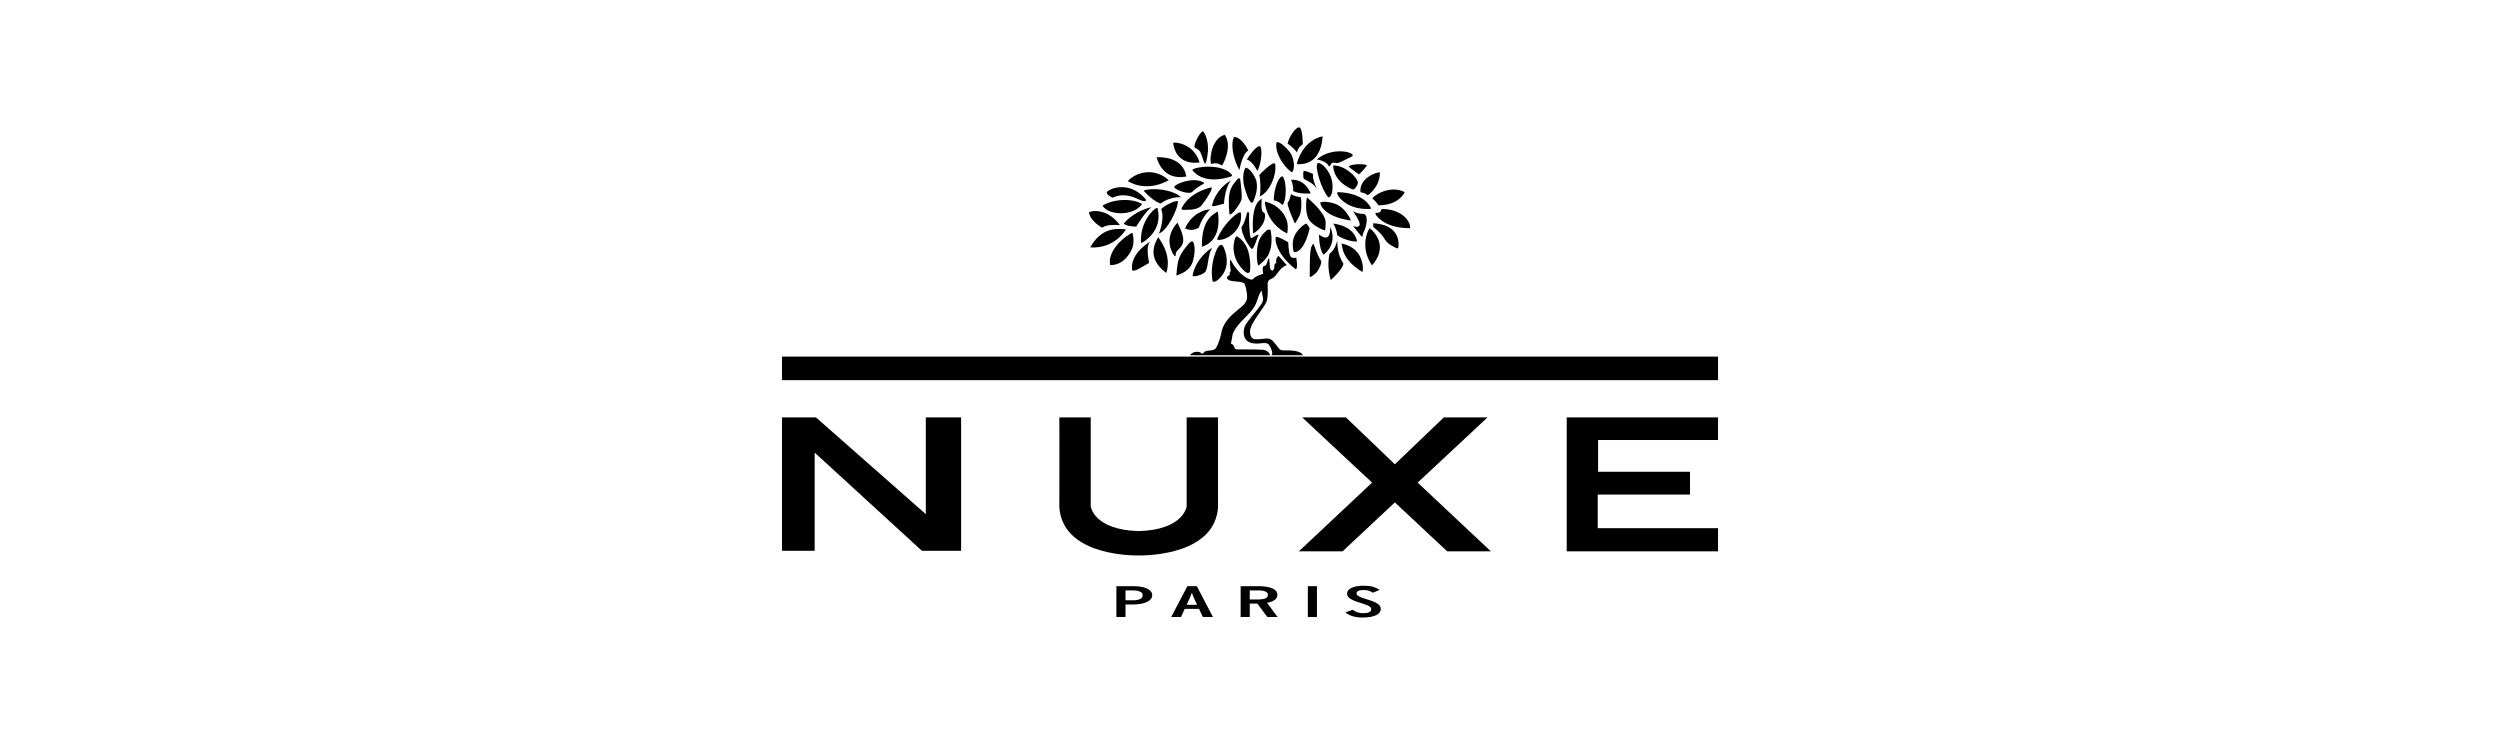 <svg xmlns="http://www.w3.org/2000/svg" xmlns:xlink="http://www.w3.org/1999/xlink" id="Capa_1" x="0px" y="0px" width="742px" height="220px" viewBox="-70.11 311.195 742 220" xml:space="preserve"><rect x="-70.11" y="311.195" opacity="0" fill="#FFFFFF" width="742" height="220"></rect><g>	<g id="g44" transform="translate(463.761,437.89)">	</g>	<g>		<path d="M282.088,435.082v26.391c0,0-0.82,6.968-14.236,7.356c-13.415-0.389-14.235-7.356-14.235-7.356v-26.391h-9.314   c0,0,0.055,11.255,0,26.668c0.959,13.847,20.159,14.334,23.549,14.313c3.391,0.021,22.59-0.466,23.55-14.313   c-0.055-15.413,0-26.668,0-26.668H282.088z"></path>		<polygon points="371.384,435.082 358.411,435.082 343.886,448.998 329.361,435.082 316.386,435.082 337.122,454.431    315.389,474.834 328.362,474.834 343.886,460.308 359.41,474.834 372.383,474.834 350.65,454.431   "></polygon>		<polygon points="439.8,441.79 439.8,435.082 394.892,435.082 394.892,474.833 439.8,474.833 439.8,467.959 404.095,467.959    404.095,457.98 431.483,457.98 431.483,451.216 404.205,451.216 404.205,441.79   "></polygon>		<rect x="161.979" y="417.035" width="277.82" height="6.986"></rect>		<path d="M307.176,416.634h9.386c0,0-0.148-1.619-5.427-1.442c-1.129,0.026-1.343-0.144-1.812-0.778   c-0.45-0.612-1.392-1.713-1.392-1.713s-0.8-1.246-2.401-1.022c-1.602,0.222-2.892,0.222-2.892,0.222s-1.749,0.229-1.749-2.357   c0-2.313,4.228-7.058,4.907-8.808c0.578-1.49,0.312-5.338,0.312-5.338s0.088-1.066,0.8-1.29c0.711-0.223,1.52-0.964,1.907-1.536   c1.808-2.668,3.03-2.645,3.03-2.645l-2.446-2.758c0,0-0.979,0.311-0.712,2.224c-0.622-0.267-0.534,0.711-0.579,1.156   c-0.043,0.446-0.311,1.024-0.666,0.935c-0.356-0.089-0.668-0.178-0.756-2.491c-0.089-2.313-0.623-0.222-0.623-0.222   s-0.229,1.3-0.985,1.389c-0.756,0.089-0.26,2.302-0.26,2.302s-2.492,0.712-2.981,1.513s-4.27-0.889-6.651-5.609   c-0.534-0.194,0,3.29,0,3.29s-0.555,0.462-0.252,0.822c0.303,0.36-1.547,0.719-0.622,1.645c0.925,0.925,4.625,0.308,5.036,1.439   c0.412,1.131,1.079,4.111,0.36,5.088c-0.926,2.262-6.499,4.131-7.39,9.606c0,0-0.541,2.699-1.561,4.27   c-0.676,1.043-2.973,0.413-3.487,1.236c-0.515,0.823-1.029,0.102-1.183,0c-0.154-0.103-2.004-0.566-3.033,0.874h23.851   c0,0-0.046-0.153-0.168-0.364c-0.267-0.463-0.893-1.21-2.198-1.28c-1.9-0.103-7.092-0.103-7.092-0.103s-0.925,0.155-1.08-0.36   c-0.154-0.514-0.617-1.388-1.182-1.336c0,0,0.246-0.741,0.47-2.352c0.193-1.383,1.58-3.256,4.152-5.768   c3.247-3.17,2.875-4.291,3.854-6.471s0.793-0.253,0.845-0.045c0.146,0.592,0.588,1.681-0.178,2.803   c-1.517,2.225-3.895,4.715-4.893,6.495c-0.356,0.596-1.869,6.005,4.537,5.249c2.461-0.357,2.446,0.401,2.669,0.667   c0,0,0.444,0.489,0.756,1.646C307.71,416.571,307.176,416.634,307.176,416.634z"></path>		<path d="M290.828,394.637c0,0,5.164-3.013,2.323-9.897c-0.861-2.089-2.001,0.259-2.001,0.259s-2.343,4.351-1.354,9.638   C289.882,395.097,290.828,394.637,290.828,394.637z"></path>		<path d="M283.857,392.916c-0.135,0.745,3.27-0.147,3.873-1.205c0.818-1.438,0.688-5.079,1.822-6.713   C290.192,384.074,284.82,387.594,283.857,392.916z"></path>		<path d="M308.73,381.469c-0.6-0.055-0.688,4.561,5.594,9.553c0.966,0.417,0.299-3.369,0.299-3.369s-1.34,0.408-1.781-0.485   c-0.548-1.107-0.583-4.064-0.583-4.064S309.676,381.555,308.73,381.469z"></path>		<path d="M306.025,379.438c-0.581,0.699-2.908,1.619-3.087,6.823c-0.066,1.926,0.095,2.521,0.302,3.481   c0.084,0.394,0.293,0.235,0.979-0.385c1.632-1.472,2.296-2.535,2.738-4.152c0.638-2.337,0.175-5.534,0-5.767   C306.783,379.206,306.025,379.438,306.025,379.438z"></path>		<path d="M299.208,391.614c1.229,1.152,1.615,0.349,1.682,0c0,0,0.29-1.657-0.189-4.445c-0.249-1.447-0.893-3.943-3.414-5.7   c-0.511-0.356-0.816,0.417-0.816,0.417C296.18,382.701,294.701,387.388,299.208,391.614z"></path>		<path d="M317.534,377.554c-1.248,0.548-3.479,2.751-3.828,4.849c-0.242,1.461-0.111,2.419,0.103,3.414   c0.064,0.304,0.777,0.295,1.355-0.09c0.947-0.631,2.357-2.136,3.449-6.777C317.867,377.624,317.534,377.554,317.534,377.554z"></path>		<path d="M311.919,380.51c0.266-1.175,0.234-2.918-0.081-3.819c-1.726-4.928-6.53-5.667-6.53-5.667   C305.308,371.762,305.819,377.462,311.919,380.51z"></path>		<path d="M320.791,391.886c0.29-0.384,1.702-2.722,1.095-3.458c-0.821-0.995-2.162-4.96-2.162-4.96   c-0.863,0.986-1.11,1.637-1.11,9.724C318.614,393.981,320.58,392.165,320.791,391.886z"></path>		<path d="M328.594,389.357c-1.93-2.563-1.808-6.795-1.808-6.795s-0.573,2.793-2.258,3.902c-0.986,3.86,0.329,7.844,0.329,7.844   S328.594,391.054,328.594,389.357z"></path>		<path d="M312.098,371.351c-0.451,0.493,2.122,6.203,2.122,6.203s1.317-1.821,1.643-3.123c0.411-1.643,0.344-4.746-0.041-4.764   c-1.731-0.083-2.752-0.863-2.752-0.863C313.03,369.05,312.55,370.857,312.098,371.351z"></path>		<path d="M323.091,379.592c0.245,0.042,0.289-2.492,0.206-2.903c-0.616-2.999-5.505-6.9-5.505-6.9   c-0.246,0.903-0.523,3.86,0.288,5.977C318.988,378.132,322.845,379.551,323.091,379.592z"></path>		<path d="M324.693,378.579c0.124,4.889-2.628,2.67-3.327,2.259c0,0,0,4.559,1.397,5.956   C326.809,383.467,325.104,379.353,324.693,378.579z"></path>		<path d="M334.249,391.928c0.659-2.038-0.881-5.094-1.202-5.468c-0.231-0.271-1.67-2.379-5.009-2.993   C328.372,384.457,328.038,388.13,334.249,391.928z"></path>		<path d="M332.688,382.896c-0.914-4.859-7.12-5.342-7.12-5.342c0.626,0.627,1.25,2.937,1.154,3.273   S329.898,382.943,332.688,382.896z"></path>		<path d="M336.404,378.928c-0.816,1.045-2.802,5.965,0.712,11.029C342.744,383.467,336.404,378.928,336.404,378.928z"></path>		<path d="M321.766,371.251c0,1.588,2.396,4.515,9.094,5.389c-1.59-3.708-4.223-4.791-4.547-4.908   C323.383,370.674,321.766,371.251,321.766,371.251z"></path>		<path d="M336.826,373.179c-0.097-0.29-0.192-0.53-0.192-0.53s-1.828-4.187-9.622-4.427   C325.828,368.185,328.985,373.806,336.826,373.179z"></path>		<path d="M334.827,374.691c-1.196,0-2.306-0.141-3.374-0.824c0,0,2.521,3.459,1.91,4.271s-1.91,0.085-1.91,0.085   s2.662,3.533,2.777,3.244c0.181-1.243,0.64-1.875,0.64-1.875S336.408,375.767,334.827,374.691z"></path>		<path d="M344.48,384.886c0,0,0.343,0.16,0.428-0.24c0.085-0.4,1.11-6.693-7.432-7.198v1.13c0,0,2.307,1.647,3.459,3.703   C341.794,383.811,344.48,384.886,344.48,384.886z"></path>		<path d="M338.115,374.38c-0.053,0.575,0.643,1.196,0.643,1.196s2.476,3.373,9.65,3.353c0.214-2.288-2.823-5.741-8.366-5.692   C339.637,373.365,340.081,374.508,338.115,374.38z"></path>		<path d="M337.274,370.154c1.249,1.054,1.697,1.962,1.697,1.962s5.552,0.384,7.858-3.895   C342.131,365.795,336.826,369.777,337.274,370.154z"></path>		<path d="M333.674,368.222c1.261,0.281,1.868,0.582,2.136,0.946c0,0,3.635-2.264,3.635-6.791   C338.458,362.144,333.205,364.17,333.674,368.222z"></path>		<path d="M333.205,362.932c0.555-0.342,2.11-2.136,2.337-2.606c0.225-0.47-4.317-0.66-5.358,0.253   C330.152,360.832,333.205,362.932,333.205,362.932z"></path>		<path d="M325.568,360.33c0,1.478,0.812,5.091,5.886,7.13c0,0,0.887-0.205,1.413-1.696   C333.392,364.271,328.992,360.083,325.568,360.33z"></path>		<path d="M321.013,359.63c-1.087,0.689,1.024,7.83,3.148,10.162c0,0,1.214,0.005,1.238-3.139   C325.436,362.194,321.82,359.119,321.013,359.63z"></path>		<path d="M324.161,360.318c0.362,0.832,0.701-0.58,1.054-0.739c0.353-0.16,1.01-0.102,1.555-0.004   c0.547,0.097,3.232-1.444,4.09-1.792c2.638-1.067-5.292-3.531-10.143,0.74C322.037,358.687,323.8,359.487,324.161,360.318z"></path>		<path d="M314.847,356.47c0.176-1.56,1.715-2.463,1.715-2.463s-0.003-4.845-1.07-5.009c-1.067-0.165-3.226,3.21-3.446,4.852   C312.045,353.85,313.576,354.746,314.847,356.47z"></path>		<path d="M315.245,359.941c0.515-0.069,6.61,0.568,7.209-8.29c-5.337,1.149-7.209,6.379-7.607,7.924   C314.847,359.575,314.729,360.011,315.245,359.941z"></path>		<path d="M313.432,362.358c1.011-1.771,0.259-4.017-0.174-5.115c-0.35-0.889-2.507-3.344-3.949-3.834c0,0-0.49-0.126-0.576,0.173   C308.156,357.214,311.956,361.749,313.432,362.358z"></path>		<path d="M316.935,361.929c-0.381-0.002-0.255,1.732-0.128,2.207c0.128,0.474,2.409,0.877,3.877,3.011   c-1.501-3.373-1.068-4.324-1.068-4.324S317.511,361.871,316.935,361.929z"></path>		<path d="M313.072,364.537c0.52,1.024,0.75,2.725,0.606,3.359c1.874,0.98,5.213,0.721,5.213,0.721S317.426,364.29,313.072,364.537z   "></path>		<path d="M310.478,363.485c-1.7,0.605-2.65,5.419-2.508,7.178c0,0,1.326,0.115,2.508,1.355   C311.759,371.107,311.919,364.812,310.478,363.485z"></path>		<path d="M303.847,369.05c-0.23,0.979,1.196-0.365,1.706-0.865c1.206-1.182,3.281-4.792,2.819-8.364   c-0.72-1.022-4.756,3.357-4.756,3.357C304.02,364.063,304.078,368.071,303.847,369.05z"></path>		<path d="M303.054,361.913c1.211-1.819,1.729-7.437,0.604-7.323c-1.125,0.116-3.171,3.027-3.72,3.95   C299.939,358.541,301.439,358.771,303.054,361.913z"></path>		<path d="M299.579,360.978c-1.296,2.018-0.432,5.592-0.346,5.736c0.088,0.144,1.385,5.42,2.509,4.555   c1.471-3.286,1.24-4.929,1.096-6.083C302.694,364.033,300.908,360.978,299.579,360.978z"></path>		<path d="M300.401,355.917c0,0-1.758-3.834-4.122-4.094c-0.611,0.227-1.499,4.207,1.441,9.857   C298.873,356.103,300.401,355.917,300.401,355.917z"></path>		<path d="M292.56,360.319c0.632-0.744,3.1-5.987,0.836-9.129c-3.662,1.038-4.49,6.352-4.152,8.386   C289.387,360.43,290.225,358.829,292.56,360.319z"></path>		<path d="M285.698,355.754c1.12,0.922,1.594,5.482,2.162,3.478c1.314-4.643,0.078-7.681-0.721-8.908   c-0.582-0.894-2.736,3.083-2.739,4.265C284.399,355.34,284.517,354.781,285.698,355.754z"></path>		<path d="M285.929,359.42c-1.644-5.636-7.323-6.155-7.842-5.809C278.117,353.985,278.635,360.319,285.929,359.42z"></path>		<path d="M282.008,363.585c-1.037-5.853-7.408-5.795-8.821-5.715C273.187,357.871,274.629,364.998,282.008,363.585z"></path>		<path d="M295.457,363.485c0,0,0.199-0.23,0-0.489c-2.854-3.33-10.694-2.432-11.733-1.355   C287.645,366.587,295.457,363.485,295.457,363.485z"></path>		<path d="M297.043,364.526c-0.576,0.747-1.806,1.799-2.251,4.152c-0.429,2.273-0.026,5.473,0.003,5.992   c0.029,0.519,0.923-0.231,1.11-0.461c0.187-0.23,2.446-2.739,2.527-4.267c0.081-1.527-0.384-5.073-0.408-5.275   C297.879,363.485,297.043,364.526,297.043,364.526z"></path>		<path d="M278.462,366.872c0.779,0.922,4.422,2.123,5.276,1.269c1.99-1.989,3.928-2.412,3.488-2.709   C284.199,363.384,277.76,366.041,278.462,366.872z"></path>		<path d="M289.175,366.842c-1.123,0.338-5.956,1.496-8.406,5.795c-0.607,1.063,0.461,0.831,0.893,0.836   c1.196,0.016,3.833,0.028,4.929-1.413C289.072,368.804,290.138,366.552,289.175,366.842z"></path>		<path d="M289.635,372.018c-0.215,0.98,2.365-0.26,3.488-0.301c0.547-5.848,2.19-6.964,2.19-6.964   C293.959,365.358,290.76,367.782,289.635,372.018z"></path>		<path d="M289.072,373.356c-1.614-0.058-5.521,1.242-7.467,5.65c2.248,0.98,3.489,0,4.065-0.202   C286.938,375.143,289.072,373.356,289.072,373.356z"></path>		<path d="M286.607,384.441c6.573-2.019,4.699-10.493,4.699-10.493C290.298,374.813,286.492,375.794,286.607,384.441z"></path>		<path d="M298.186,374.394c-0.149-1.04-5.079,2.767-7.097,7.898C293.194,383.013,298.967,379.846,298.186,374.394z"></path>		<path d="M301.813,380.51c2.19-1.175,3.183-3.349,3.29-3.752c0.11-0.403,0.631-2.303-0.234-2.536   c-0.865-0.231-0.49-4.068-0.49-4.068C303.658,370.646,301.207,371.81,301.813,380.51z"></path>		<path d="M298.355,378.517c0.063,1.454,0.568,2.417,0.72,2.857c0.201,0.588,1.298,2.659,2.249,3.658   c0.605,0.529,1.649-3.13,1.932-3.658c0.691-1.532-1.644,0.697-2.104,0.418s-0.645-6.479-0.488-7.341   c0.062-0.336-0.637-0.229-0.637-0.229C299.969,374.826,298.975,378.316,298.355,378.517z"></path>		<path d="M279.356,377.276c-4.584,4.989-1.095,9.629-1.009,9.686c0.087,0.058,0.552,0.721,0.49-0.169   c-0.087-1.261,1.384-1.561,2.075-3.29C281.605,381.774,280.113,378.817,279.356,377.276z"></path>		<path d="M283.997,388.491c0.836-3.171,0.291-4.77,0.202-5.074c-0.202-0.691-0.577-1.022-1.816,0.458   c-1.583,1.891-2.421,3.319-2.796,4.79c-0.375,1.47-0.544,4.324-0.544,4.324C280.509,392.382,283.165,391.649,283.997,388.491z"></path>		<path d="M276.044,392.212c1.845-5.567-2.421-10.612-2.421-10.612C272.844,383.1,269.933,387.69,276.044,392.212z"></path>		<path d="M265.867,391.056c-0.027,1.644,4.05-1.385,5.074-1.816c0.058-0.173-1.153-4.728,0.259-6.198   C271.622,382.604,265.378,386.184,265.867,391.056z"></path>		<path d="M266.185,384.052c0.377-2.016-0.173-3.748-0.173-3.748c-2.017,0.721-7.524,5.131-6.63,9.57   C263.417,390.019,265.841,385.896,266.185,384.052z"></path>		<path d="M253.472,384.628c7.409,0.463,10.58-5.362,10.58-5.362C261.486,379.006,256.787,378.574,253.472,384.628z"></path>		<path d="M257.104,378.748c0.202-0.058,0.83-1.066,5.189-0.721c-3.431-4.672-7.813-4.537-9.196-3.834   C253.356,376.701,256.903,378.805,257.104,378.748z"></path>		<path d="M268.866,371.771c-2.739-1.759-8.447-1.615-11.733,0.461C258.604,375,265.983,375.634,268.866,371.771z"></path>		<path d="M263.417,377.537c0.635,0.865,3.69,0.923,3.69,0.923s3.026-4.958,4.612-5.766   C269.673,373.039,265.841,374.625,263.417,377.537z"></path>		<path d="M260.074,369.87c5.361-2.45,9.081,2.279,10.033,0.685c-4.44-5.528-10.197-3.795-11.581-2.483   C258.526,368.071,257.695,368.688,260.074,369.87z"></path>		<path d="M276.794,364.673c-4.983-4.394-10.522-1.722-12.136,0.267C264.657,364.94,269.731,368.572,276.794,364.673z"></path>		<path d="M269.299,367.765c2.948,3.344,5.078,3.833,5.078,3.833s2.418-2.018,6.021-1.874   C277.885,367.389,271.865,366.817,269.299,367.765z"></path>		<path d="M273.45,373.011c-0.203-0.781-5.247,3.384-4.919,9.995c0.026,0.526,0.394,0.135,0.652,0   C269.443,382.87,275.151,379.555,273.45,373.011z"></path>		<path d="M274.603,373.49c1.001,2.798-0.721,6.987-0.721,6.987c2.277-0.634,5.687-7.122,5.592-9.587   C278.558,370.559,274.142,372.917,274.603,373.49z"></path>		<path d="M270.149,485.795c-0.512-0.214-1.098-0.369-1.757-0.471c-0.66-0.1-1.334-0.15-2.022-0.15h-5.133v9.155h2.706v-3.727h2.288   c0.743,0,1.455-0.057,2.134-0.171c0.678-0.113,1.278-0.283,1.799-0.51c0.52-0.227,0.934-0.515,1.241-0.863   c0.307-0.348,0.46-0.754,0.46-1.216c0-0.472-0.159-0.877-0.474-1.216C271.073,486.287,270.66,486.009,270.149,485.795z    M268.252,488.995c-0.529,0.243-1.194,0.365-1.995,0.365h-2.314v-2.93h2.231c0.782,0,1.455,0.113,2.023,0.341   c0.567,0.227,0.851,0.597,0.851,1.11C269.047,488.378,268.782,488.75,268.252,488.995z"></path>		<path d="M282.297,485.174l-4.798,9.155h2.901l1.115-2.418h4.24l1.144,2.418h2.985l-4.77-9.155H282.297z M282.074,490.708   l0.725-1.549c0.074-0.158,0.153-0.335,0.237-0.532c0.084-0.197,0.162-0.39,0.237-0.578c0.074-0.188,0.144-0.362,0.209-0.525   c0.064-0.161,0.116-0.285,0.153-0.373c0.037,0.088,0.087,0.212,0.153,0.373c0.065,0.163,0.135,0.34,0.209,0.532   c0.074,0.193,0.153,0.388,0.237,0.584c0.084,0.197,0.162,0.37,0.237,0.52l0.725,1.549H282.074z"></path>		<path d="M308.182,489.282c0.558-0.384,0.837-0.907,0.837-1.569c0-0.454-0.149-0.843-0.446-1.165   c-0.298-0.321-0.698-0.582-1.199-0.783c-0.503-0.201-1.084-0.35-1.742-0.446c-0.662-0.095-1.346-0.144-2.052-0.144h-5.468v9.155   h2.706v-3.989h2.26l2.957,3.989h3.04l-3.124-4.212C306.88,489.945,307.624,489.666,308.182,489.282z M303.357,489.112h-2.539   v-2.694h2.539c0.836,0,1.521,0.104,2.05,0.313c0.53,0.209,0.795,0.55,0.795,1.021c0,0.479-0.251,0.827-0.753,1.04   S304.249,489.112,303.357,489.112z"></path>		<rect x="318.055" y="485.174" width="2.706" height="9.155"></rect>		<path d="M338.446,490.178c-0.39-0.232-0.85-0.44-1.38-0.629c-0.53-0.188-1.102-0.373-1.716-0.555   c-0.539-0.167-0.991-0.317-1.354-0.452c-0.361-0.134-0.655-0.268-0.877-0.399c-0.224-0.131-0.383-0.264-0.475-0.398   c-0.094-0.135-0.141-0.29-0.141-0.464c0-0.288,0.177-0.522,0.531-0.7c0.353-0.179,0.854-0.268,1.506-0.268   c0.297,0,0.571,0.013,0.823,0.038c0.25,0.026,0.483,0.072,0.697,0.138c0.213,0.065,0.423,0.149,0.628,0.248   c0.204,0.102,0.427,0.226,0.669,0.373l2.008-0.835c-0.596-0.401-1.252-0.709-1.966-0.923c-0.717-0.215-1.642-0.321-2.776-0.321   c-0.762,0-1.445,0.057-2.05,0.17c-0.604,0.114-1.12,0.273-1.548,0.478c-0.429,0.206-0.758,0.446-0.991,0.726   c-0.232,0.279-0.348,0.585-0.348,0.915c0,0.359,0.102,0.675,0.307,0.949c0.204,0.274,0.483,0.52,0.837,0.732   c0.354,0.214,0.768,0.409,1.241,0.589c0.474,0.178,0.99,0.351,1.548,0.517c0.651,0.199,1.19,0.381,1.619,0.543   c0.426,0.162,0.762,0.313,1.004,0.457c0.241,0.145,0.408,0.289,0.501,0.438c0.094,0.147,0.141,0.309,0.141,0.483   c0,0.376-0.205,0.663-0.614,0.863c-0.41,0.2-0.986,0.301-1.729,0.301c-0.596,0-1.14-0.072-1.632-0.216   c-0.493-0.144-1.009-0.412-1.548-0.804l-2.148,0.81c0.558,0.446,1.251,0.806,2.078,1.079c0.828,0.276,1.854,0.412,3.083,0.412   c0.854,0,1.618-0.06,2.286-0.183c0.671-0.122,1.229-0.295,1.674-0.517c0.447-0.224,0.786-0.488,1.018-0.798   c0.233-0.309,0.35-0.647,0.35-1.013c0-0.384-0.111-0.721-0.335-1.008C339.144,490.667,338.836,490.409,338.446,490.178z"></path>		<polygon points="204.67,463.8 172.07,435.082 161.979,435.082 161.979,474.667 171.682,474.667 171.682,445.528 203.506,474.667    215.149,474.667 215.149,435.082 204.67,435.082   "></polygon>	</g></g></svg>